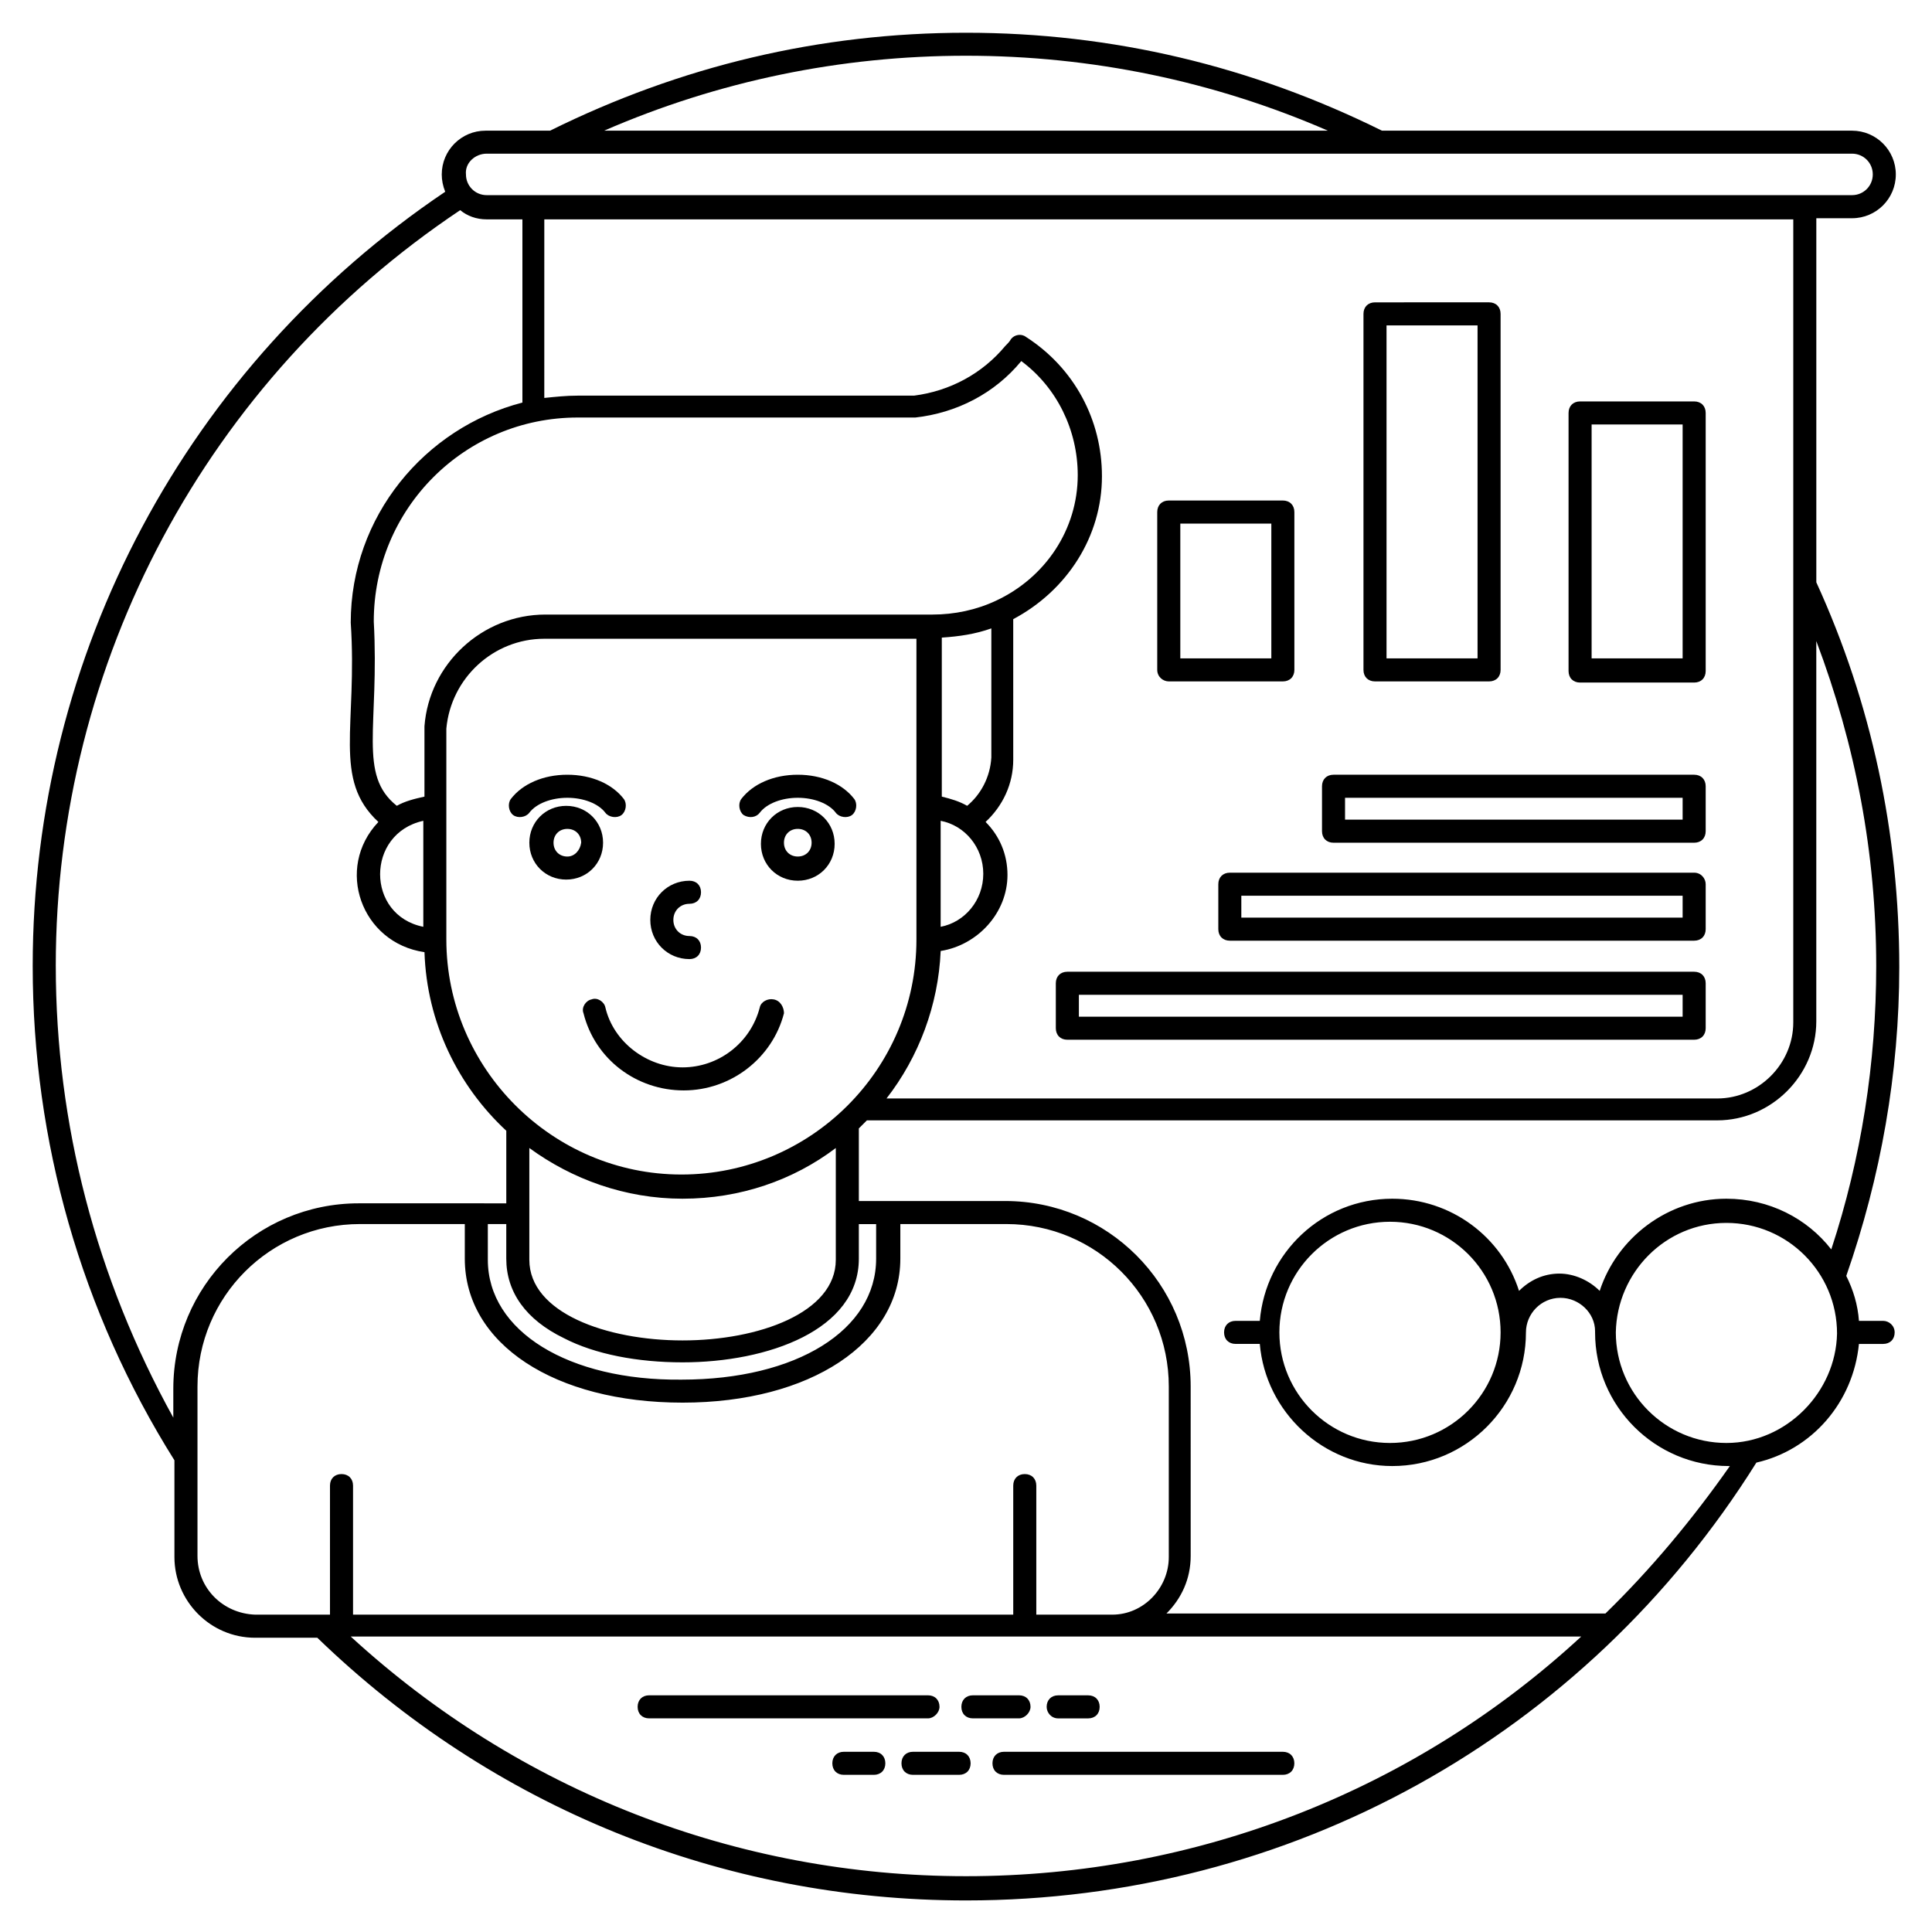 <?xml version="1.0" encoding="UTF-8"?>
<!-- Uploaded to: ICON Repo, www.iconrepo.com, Generator: ICON Repo Mixer Tools -->
<svg fill="#000000" width="800px" height="800px" version="1.1" viewBox="144 144 512 512" xmlns="http://www.w3.org/2000/svg">
 <g>
  <path d="m392.98 596.33c0-1.832-1.223-3.055-3.055-3.055h-73.891c-1.832 0-3.055 1.223-3.055 3.055s1.223 3.055 3.055 3.055h73.891c1.527 0 3.055-1.527 3.055-3.055z"/>
  <path d="m417.1 596.33c0-1.832-1.223-3.055-3.055-3.055h-12.215c-1.832 0-3.055 1.223-3.055 3.055s1.223 3.055 3.055 3.055h12.215c1.527 0 3.055-1.527 3.055-3.055z"/>
  <path d="m424.43 599.39h7.938c1.832 0 3.055-1.223 3.055-3.055s-1.223-3.055-3.055-3.055h-7.938c-1.832 0-3.055 1.223-3.055 3.055 0 1.527 1.223 3.055 3.055 3.055z"/>
  <path d="m483.96 608.24h-73.891c-1.832 0-3.055 1.223-3.055 3.055s1.223 3.055 3.055 3.055h73.891c1.832 0 3.055-1.223 3.055-3.055s-1.223-3.055-3.055-3.055z"/>
  <path d="m398.17 608.24h-12.215c-1.832 0-3.055 1.223-3.055 3.055s1.223 3.055 3.055 3.055h12.215c1.832 0 3.055-1.223 3.055-3.055-0.004-1.832-1.223-3.055-3.055-3.055z"/>
  <path d="m375.57 608.24h-7.938c-1.832 0-3.055 1.223-3.055 3.055s1.223 3.055 3.055 3.055h7.938c1.832 0 3.055-1.223 3.055-3.055s-1.223-3.055-3.055-3.055z"/>
  <path d="m592.97 250.38h-30.23c-1.832 0-3.055 1.223-3.055 3.055v68.395c0 1.832 1.223 3.055 3.055 3.055h30.23c1.832 0 3.055-1.223 3.055-3.055v-68.395c0-1.832-1.223-3.055-3.055-3.055zm-3.055 68.09h-24.121v-61.984h24.121z"/>
  <path d="m508.39 324.58h30.23c1.832 0 3.055-1.223 3.055-3.055l-0.004-94.348c0-1.832-1.223-3.055-3.055-3.055l-30.227 0.004c-1.832 0-3.055 1.223-3.055 3.055v94.352c0 1.828 1.223 3.047 3.055 3.047zm3.055-94.348h24.121v88.242h-24.121z"/>
  <path d="m453.74 324.58h30.23c1.832 0 3.055-1.223 3.055-3.055l-0.004-41.828c0-1.832-1.223-3.055-3.055-3.055h-30.23c-1.832 0-3.055 1.223-3.055 3.055v41.832c0.004 1.832 1.531 3.051 3.059 3.051zm3.055-41.828h24.121v35.727h-24.121z"/>
  <path d="m592.97 349.31h-95.57c-1.832 0-3.055 1.223-3.055 3.055v11.91c0 1.832 1.223 3.055 3.055 3.055h95.57c1.832 0 3.055-1.223 3.055-3.055v-11.91c0-1.832-1.223-3.055-3.055-3.055zm-3.055 11.906h-89.465v-5.801h89.465z"/>
  <path d="m592.97 375.27h-123.05c-1.832 0-3.055 1.223-3.055 3.055v11.91c0 1.832 1.223 3.055 3.055 3.055h123.05c1.832 0 3.055-1.223 3.055-3.055v-11.91c0-1.527-1.223-3.055-3.055-3.055zm-3.055 11.91h-116.95v-5.801h116.95z"/>
  <path d="m592.97 401.52h-166.11c-1.832 0-3.055 1.223-3.055 3.055v11.91c0 1.832 1.223 3.055 3.055 3.055h166.11c1.832 0 3.055-1.223 3.055-3.055v-11.91c0-1.832-1.223-3.055-3.055-3.055zm-3.055 11.91h-160v-5.801h160z"/>
  <path d="m643.05 494.04h-6.41c-0.305-4.273-1.527-8.246-3.359-11.91 9.16-26.258 14.047-53.738 14.047-81.832 0-35.418-7.328-69.922-21.984-101.98v-96.484h9.465c6.414 0 11.602-5.191 11.602-11.602 0-6.414-5.191-11.602-11.602-11.602h-124.58c-34.504-17.098-71.449-25.953-110.23-25.953s-75.723 8.855-110.23 25.953h-17.098c-6.414 0-11.602 5.191-11.602 11.602 0 1.527 0.305 3.055 0.918 4.582-68.402 46.105-109.32 122.44-109.32 205.19 0 46.41 12.824 91.602 37.559 130.99v25.648c0 11.602 9.465 21.375 21.375 21.375h16.488c46.41 44.887 107.18 69.617 171.91 69.617 85.801 0 163.97-43.359 209.46-116.03 14.656-3.359 25.648-15.879 27.176-31.449h6.414c1.832 0 3.055-1.223 3.055-3.055-0.008-1.836-1.535-3.059-3.062-3.059zm-369.77-25.648h4.887v9.16c0 8.855 5.191 16.184 15.266 21.07 8.246 4.273 19.543 6.414 31.449 6.414 22.594 0 46.719-8.551 46.719-27.48v-9.16h4.582v9.16c0 18.93-21.07 32.062-51.602 32.062-29.926 0.301-51.301-12.832-51.301-31.762zm-17.098-106.87v28.09c-15.266-3.055-15.266-24.734 0-28.09zm-7.023-3.973c-10.383-8.246-4.582-21.07-6.106-48.855 0-29.922 24.121-54.047 54.047-54.047l89.156 0.004h0.305c10.992-1.223 21.07-6.414 28.09-14.961 9.465 7.023 14.961 18.32 14.961 30.23 0 14.352-8.551 27.176-21.68 33.281-5.191 2.441-10.992 3.664-16.793 3.664h-102.59c-16.793 0-30.84 13.129-32.062 29.617v2.75 15.879c-2.746 0.605-5.191 1.219-7.328 2.438zm155.42 18.016c0 7.023-4.887 12.824-11.297 14.047v-28.09c6.41 1.219 11.297 7.019 11.297 14.043zm-4.273-18.016c-2.137-1.223-4.273-1.832-6.719-2.441v-42.137c4.582-0.305 8.855-0.918 13.129-2.441v34.199c-0.305 5.188-2.746 9.77-6.41 12.82zm-138.02-20.457c1.223-13.434 12.52-23.816 25.953-23.816h98.625v50.992 0.305 28.398c0 34.504-28.09 62.289-62.289 62.289s-62.289-28.09-62.289-62.289zm103.21 140.76c0 14.047-20.457 21.375-40.609 21.375-20.152 0-40.609-7.328-40.609-21.375v-29.617c11.297 8.246 25.344 13.434 40.609 13.434s29.312-4.887 40.609-13.434zm27.785-81.832c9.77-1.527 17.711-10.078 17.711-20.152 0-5.496-2.137-10.383-5.801-14.047 4.582-4.273 7.328-10.078 7.328-16.488l-0.004-37.25c14.352-7.633 23.512-21.984 23.512-37.863 0-14.961-7.328-28.703-20.152-36.945-1.223-0.918-3.055-0.609-3.969 0.609-0.305 0.609-0.918 1.223-1.527 1.832-6.106 7.328-14.656 11.91-24.121 13.129l-89.16 0.004c-3.055 0-5.801 0.305-8.855 0.609l0.004-47.324h330.99v212.82c0 10.992-9.16 20.152-20.152 20.152h-220.15c8.551-10.992 13.742-24.734 14.352-39.086zm6.719-237.25c33.281 0 65.648 6.719 95.875 19.848h-191.75c30.23-13.129 62.594-19.848 95.879-19.848zm-127.02 25.953h361.83c3.055 0 5.496 2.441 5.496 5.496 0 3.055-2.441 5.496-5.496 5.496h-361.83c-3.055 0-5.496-2.441-5.496-5.496-0.305-3.055 2.445-5.496 5.496-5.496zm-114.2 215.27c0-80.609 40-155.42 107.18-200.3 1.832 1.527 4.273 2.441 7.023 2.441h9.461v48.551c-25.953 6.719-45.496 30.23-45.496 58.32 1.832 27.48-4.887 41.527 7.328 52.824-11.602 12.215-4.582 32.062 12.215 34.504 0.609 18.625 8.855 35.418 21.68 47.328v19.238l-7.938-0.008h-31.145c-27.176 0-49.16 21.984-49.16 49.16v7.633c-20.457-36.945-31.145-77.863-31.145-119.69zm37.555 156.33v-44.883c0-23.816 19.238-43.055 43.055-43.055h27.785v9.16c0 22.594 23.816 38.168 57.711 38.168s57.711-15.879 57.711-38.168v-9.16h28.09c23.816 0 43.055 19.238 43.055 43.055v45.191c0 8.246-6.719 15.266-14.961 15.266h-20.152v-34.199c0-1.832-1.223-3.055-3.055-3.055s-3.055 1.223-3.055 3.055v34.199h-174.96v-34.199c0-1.832-1.223-3.055-3.055-3.055-1.832 0-3.055 1.223-3.055 3.055v34.199h-19.848c-8.547-0.309-15.266-7.023-15.266-15.574zm40.613 21.375h201.21 0.305 124.58c-43.969 40.609-101.68 63.512-163.05 63.512-60.762-0.004-118.47-22.598-163.05-63.512zm332.51-6.109h-116.33c3.969-3.969 6.414-9.16 6.414-15.266l-0.004-44.883c0-27.176-21.984-49.16-49.16-49.16h-38.777v-19.238c0.609-0.609 1.527-1.527 2.137-2.137h225.34c14.352 0 26.258-11.91 26.258-26.258v-100.76c10.383 27.48 15.879 56.184 15.879 86.105 0 25.648-3.969 50.992-11.91 75.113-6.414-8.246-16.488-13.434-27.785-13.434-15.574 0-29.008 10.383-33.586 24.426-2.75-2.75-6.719-4.582-10.688-4.582-4.273 0-7.938 1.832-10.688 4.582-4.582-14.352-18.016-24.426-33.586-24.426-18.625 0-33.586 14.352-35.113 32.367h-6.414c-1.832 0-3.055 1.223-3.055 3.055 0 1.832 1.223 3.055 3.055 3.055h6.414c1.527 18.016 16.793 32.367 35.113 32.367 19.543 0 35.418-15.879 35.418-35.418 0-4.887 3.969-9.16 9.16-9.16 4.887 0 9.16 3.969 9.16 8.855v0.305c0 19.543 15.879 35.418 35.418 35.418h0.305c-10.07 14.344-21.062 27.473-32.973 39.074zm-27.785-74.5c0 16.184-13.129 29.312-29.312 29.312-16.184 0-29.312-13.129-29.312-29.312s13.129-29.312 29.312-29.312c16.184 0 29.312 13.129 29.312 29.312zm59.848 29.312c-16.184 0-29.312-13.129-29.312-29.312 0.305-15.879 13.129-29.008 29.312-29.008 16.184 0 29.312 13.129 29.312 29.312-0.305 15.57-13.438 29.008-29.312 29.008z"/>
  <path d="m349.01 408.85c-1.527-0.305-3.359 0.609-3.664 2.137-2.441 9.465-10.992 15.879-20.457 15.879-9.465 0-18.32-6.719-20.457-15.879-0.305-1.527-2.137-2.75-3.664-2.137-1.527 0.305-2.75 2.137-2.137 3.664 3.055 12.215 14.047 20.457 26.566 20.457 12.52 0 23.512-8.551 26.566-20.457-0.008-1.523-0.922-3.356-2.754-3.664z"/>
  <path d="m326.72 398.17c1.832 0 3.055-1.223 3.055-3.055s-1.223-3.055-3.055-3.055c-2.441 0-4.273-1.832-4.273-4.273s1.832-4.273 4.273-4.273c1.832 0 3.055-1.223 3.055-3.055s-1.223-3.055-3.055-3.055c-5.801 0-10.383 4.582-10.383 10.383 0 5.801 4.578 10.383 10.383 10.383z"/>
  <path d="m355.42 357.86c-5.496 0-9.77 4.273-9.77 9.77 0 5.496 4.273 9.77 9.77 9.77 5.496 0 9.77-4.273 9.77-9.77 0.004-5.496-4.273-9.77-9.77-9.77zm0 13.129c-2.137 0-3.664-1.527-3.664-3.664s1.527-3.664 3.664-3.664 3.664 1.527 3.664 3.664-1.527 3.664-3.664 3.664z"/>
  <path d="m345.34 359.39c1.832-2.441 5.801-3.969 10.078-3.969 4.273 0 8.246 1.527 10.078 3.969 0.918 1.223 3.055 1.527 4.273 0.609 1.223-0.918 1.527-3.055 0.609-4.273-3.055-3.969-8.551-6.414-14.961-6.414-6.414 0-11.91 2.441-14.961 6.414-0.918 1.223-0.609 3.359 0.609 4.273 1.523 0.918 3.356 0.613 4.273-0.609z"/>
  <path d="m303.82 367.33c0-5.496-4.273-9.77-9.77-9.77s-9.77 4.273-9.77 9.77 4.273 9.77 9.77 9.77 9.77-4.273 9.77-9.77zm-9.465 3.664c-2.137 0-3.664-1.527-3.664-3.664s1.527-3.664 3.664-3.664c2.137 0 3.664 1.527 3.664 3.664-0.305 2.137-1.832 3.664-3.664 3.664z"/>
  <path d="m284.27 359.39c1.832-2.441 5.801-3.969 10.078-3.969 4.273 0 8.246 1.527 10.078 3.969 0.918 1.223 3.055 1.527 4.273 0.609 1.223-0.918 1.527-3.055 0.609-4.273-3.055-3.969-8.551-6.414-14.961-6.414-6.414 0-11.91 2.441-14.961 6.414-0.918 1.223-0.609 3.359 0.609 4.273 1.223 0.918 3.359 0.613 4.273-0.609z"/>
 </g>
</svg>
